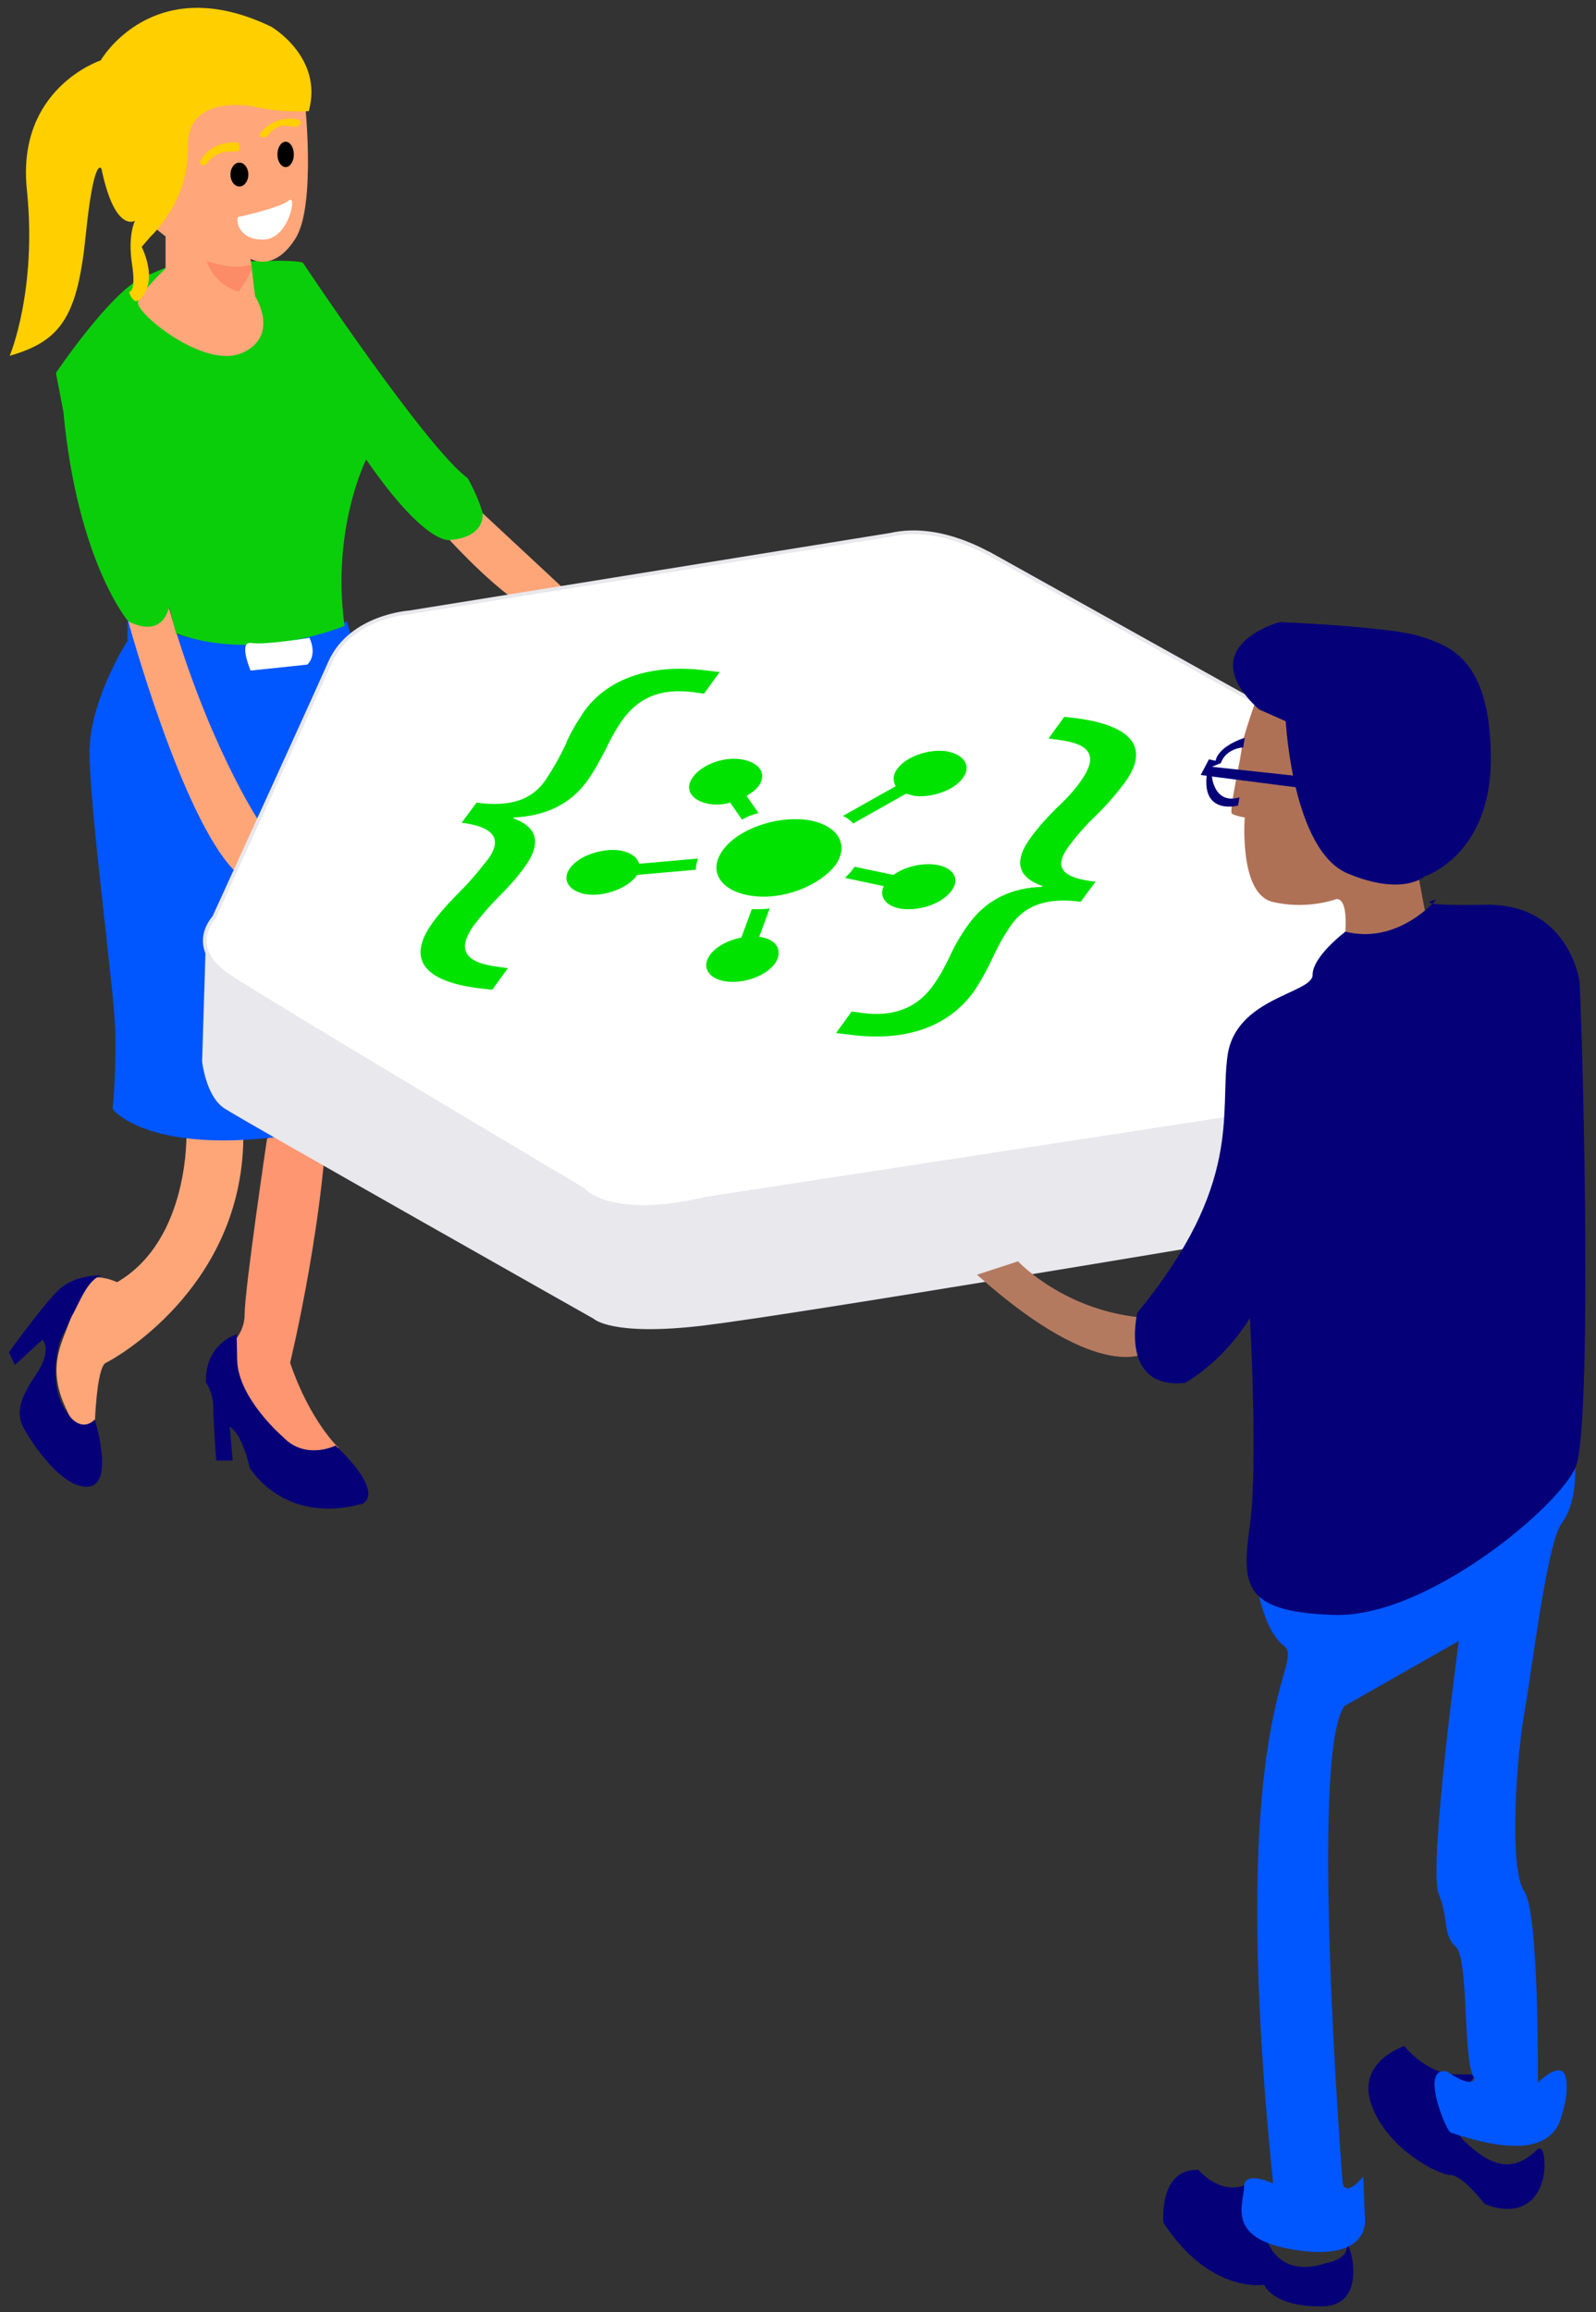 <?xml version="1.0" encoding="utf-8"?>
<!-- Generator: Adobe Illustrator 25.2.3, SVG Export Plug-In . SVG Version: 6.00 Build 0)  -->
<svg version="1.1" id="Layer_1" xmlns="http://www.w3.org/2000/svg" xmlns:xlink="http://www.w3.org/1999/xlink" x="0px" y="0px"
	 viewBox="0 0 214 310" style="enable-background:new 0 0 214 310;" xml:space="preserve">
<rect x="0" y="0" width="214" height="310" fill="#333333" stroke="none"/>
<style type="text/css">
	.st0{fill:#FFA679;}
	.st1{fill:#FD9671;}
	.st2{fill:#060078;}
	.st3{fill:#0056FF;}
	.st4{fill:#0BCE0B;}
	.st5{fill:#FFA67A;}
	.st6{fill:#FC8B67;}
	.st7{fill:#FFCF00;}
	.st8{fill:#FFFFFF;}
	.st9{fill:#E8E8ED;}
	.st10{fill:#FFFFFF;stroke:#E8E8ED;stroke-width:0.5;stroke-miterlimit:10;}
	.st11{fill:#AF7156;}
	.st12{fill:#050078;}
	.st13{fill:#B47A60;}
	.st14{fill:#00E300;}
</style>
<g id="Layer_9">
	<g id="Layer_10">
		<g id="Layer_11">
			<path class="st0" d="M25,151.8c0,0,0.5,14.4-9.3,20.1c0,0-5.1-2.5-5.6,2.3s-5.1,8-0.5,16.1c0,0,0.5,0.8,3.1,1c0,0,0.2-8,1.5-8.6
				s17.6-9.8,18.4-29C33.4,134.5,25,151.8,25,151.8z"/>
			<path class="st1" d="M35.8,152.7c0,0-3,20.2-3,23.5s-3,5-3,5s0.5,7.6,6.5,12.4c6,4.8,9.1,0.5,9.1,0.5s-3.8-3.5-6.5-11.4
				c0,0,5-20.5,5.1-37.1L35.8,152.7"/>
		</g>
		<g id="Layer_12">
			<path class="st2" d="M13.7,171c0,0-3.6-0.2-5.8,1.9s-6.7,8.4-6.7,8.4L2,183l3.7-3.4c0,0,1.4,1.4-0.9,4.7
				c-2.2,3.3-2.7,5.2-1.6,7.2s5.2,8.2,8.7,7.8s0.8-9,0.8-9s-1.9,2.3-4.1-1.5c-2.2-3.7-0.6-8.9-0.6-8.9s0.4-0.9,1.6-3.4
				C10.6,174.8,11.8,171.3,13.7,171z"/>
			<path class="st2" d="M31.7,178.9c0,0-4.2,1.2-4.1,6.4c0,0,1,1.4,1,3.4s0.4,7.1,0.4,7.1h2.2l-0.4-4.5c0,0,1.5,0.5,2.7,5.5
				c0,0,4.5,7.7,15.1,4.8c0,0,3.3-1.2-3.6-7.8c0,0-4,2-7-1.1c0,0-6.1-5.2-6.2-10.4S31.7,178.9,31.7,178.9z"/>
		</g>
		<path class="st3" d="M17.1,81.7v4.2c0,0-5.1,7.9-5.1,15s3.1,30.5,3.4,36.2c0.3,5.7-0.3,11.6-0.3,11.6s4.5,5.9,22.3,3.7
			s13.3-55.2,13.3-55.2l-4.2-13.9C46.5,83.4,28.4,90.5,17.1,81.7z"/>
	</g>
	<g id="Layer_5">
		<path class="st0" d="M17.2,83.3c0,0,7.1,26.1,14.2,33.4l3.2-6.8c0,0-6.8-10.3-12-28.6L17.2,83.3z"/>
		<path class="st0" d="M60.2,72.3c0,0,7.3,8.1,12,10l3.9-2.9L64.6,68.7L60.2,72.3z"/>
		<g id="Layer_7">
			<path class="st4" d="M17.2,83.3c0,0-6.8-7.9-8.7-28.1l-1-5.2c0,0,7.2-10.7,11.6-12.8l3.3-1.4c0,0,15.1-1.4,18.2-0.6
				c0,0,16.5,24.8,22.1,28.9c0,0,1.3,2.2,2,4.6c0,0,0.6,3.3-4.4,3.7c0,0-3.2,0.8-11.2-10.8c0,0-4.7,9.3-2.9,22.3c0,0-11.7,5-22.6,1
				l-0.9-3.5C22.6,81.4,22,85.7,17.2,83.3z"/>
		</g>
	</g>
	<g id="Layer_8">
		<path class="st5" d="M19.3,29.4l2.9,2.3V36c0,0-3.3,3.1-3.7,4.5c-0.4,1.4,8.9,9.1,14,6.8s1.7-7.6,1.7-7.6l-0.6-5
			c0,0,3.1,1.9,6-2.7c2.9-4.5,1.2-19.2,1.2-19.2L26.5,8.3L16.2,17c0,0-6.2,3.3-1.2,7S19.3,29.4,19.3,29.4"/>
	</g>
	<path class="st6" d="M27.7,35c0,0,3.5,1.2,5.4,0.6S32,39.1,32,39.1S28.9,38.4,27.7,35z"/>
	<path class="st7" d="M34.1,14.3c0,0-9.1-1.9-8.9,5.4s-5,12-5,12L19,33.1c0,0,1.9,3.7,0.4,6.2c-1.4,2.5-2.1-0.2-2.1-0.2
		s1,0.2,0.4-3.7s0.4-5.8,0.4-5.8s-2.7,1.7-4.5-7c0,0-1-1.9-2.1,8.9S8.3,45.7,1.3,47.7c0,0,3.7-8.7,2.3-22.3s9.9-17.3,9.9-17.3
		s7-12.2,22.9-4.5c0,0,7,4.1,5,11.3C41.3,14.9,38,15.2,34.1,14.3z"/>
	<path class="st7" d="M26.8,21.7c0,0,1.1-2.8,5.1-2.6c0,0,0.5,0.7,0.1,1.1c-0.4,0.4-2.7-0.6-4.4,1.9C27.6,22,27,22.5,26.8,21.7z"/>
	<path class="st7" d="M34.8,18c0,0,1.6-2.6,5.2-2c0,0,0.8,0.4,0,0.9s-2.3-1.1-4.2,1.4C35.8,18.3,34.9,18.7,34.8,18z"/>
	<ellipse cx="32.1" cy="23.4" rx="1.2" ry="1.6"/>
	<ellipse cx="38.3" cy="20.7" rx="1.1" ry="1.7"/>
	<path class="st8" d="M31.9,29.1c0,0,5.6-1.2,6.8-2.2c1.2-1.1,0.1,5-3.2,5.2C32.2,32.3,31.6,29.8,31.9,29.1"/>
	<path class="st8" d="M41.5,85.5c0,0-5.9,1-7.8,0.7c-1.8-0.3-0.1,3.7-0.1,3.7l7.6-0.8C41.2,89.1,42.6,88,41.5,85.5z"/>
</g>
<g id="Layer_13">
	<path class="st9" d="M27.6,126.1l-0.5,16.2c0,0,0.5,4.7,3,6.3c2.4,1.6,49.5,28.2,49.5,28.2s2.4,2.4,14.8,0.9s71.8-11.5,71.8-11.5
		l8-17.6l-89-2.1L27.6,126.1z"/>
	<path class="st10" d="M119.4,71.7L54.9,82.1c0,0-7.8,0.5-10.6,6.6C41.6,94.8,28.7,123,28.7,123s-3.8,4,1.9,7.8s47.6,28.7,47.6,28.7
		s3.5,4.3,16.5,1.2l79.5-12.2l9.6-18.8l-10.7-32.9l-40-22.3C133.2,74.7,126.4,70.1,119.4,71.7z"/>
</g>
<g id="Layer_6">
	<path class="st11" d="M168.8,92.7c0,0-2.3,6.5-2.3,7.5s-1.8,8.7-1.3,8.9c0.5,0.3,1.7,0.5,1.7,0.5s-0.8,10.2,3.7,11.3
		s8.4-0.3,8.4-0.3s1.7-0.9,1.4,4.2s10.7-2.5,10.7-2.5l-1-5.3l-12.8-25.2L168.8,92.7z"/>
	<path class="st12" d="M170,300.6c0,0,1.6,4.9,7.8,2.8c0,0,2.8-0.4,2.8-2.2s3.4,7.9-3.3,8s-7.8-2.9-7.8-2.9s-7.2,1.3-13.5-8.3
		c0,0-0.7-7.3,4.7-7.1c0,0,2.7,3.3,6.1,2.1S170,300.6,170,300.6z"/>
	<path class="st12" d="M197.7,278.4c0,0-4.7,5.5-1.3,8.7s6.3,4.4,9.7,1.1c0,0,0.9-1,1,1.9s-1.7,7.8-8,5.4c0,0-3-3.9-4.6-3.9
		s-8.5-3.5-10.6-9.4c-2.1-5.8,4.4-7.9,4.4-7.9s3,3.9,7.2,3.8C199.6,278.1,197.7,278.4,197.7,278.4z"/>
	<g id="Layer_16">
		<path class="st3" d="M168.2,210.3c0,0,0.7,7.8,3.9,10.3s-8,7.5-1.4,72.1c0,0-3.9-1.8-3.9,0.5s-2.7,7.1,7.3,8.5
			c10.1,1.4,8.9-4.6,8.9-4.6l-0.2-5.3c0,0-2.6,3.2-2.8,0.5c0,0-4.5-57.4,0.3-63.6l15.3-8.7c0,0-4.1,30.4-2.7,33.9
			c1.4,3.4,0.5,5.5,2.3,7.1s0.9,15.8,2.5,17.6c0,0,0,1.6-3.7-0.9c-3.7-0.7-0.1,8,0.5,8.2c6.2,2.1,13.5,3.4,14.9-2.3
			c0,0,1.1-3.2,0.5-5.3c-0.7-2.1-3.7,0.9-3.7,0.9s0.2-22.6-1.8-25.6c-2.1-3-1.1-17.8,0-24s3-22.6,5-25.4c2.1-2.7,1.8-7.5,1.8-7.5
			L168.2,210.3l43-13.7C211.2,196.6,181.5,215.1,168.2,210.3"/>
		<path class="st13" d="M136.5,169.1c0,0,6.4,6.9,17.4,7.6c11,0.7,0.1,4.5,0.1,4.5s-6.1,4.8-23-10.3L136.5,169.1z"/>
	</g>
	<g id="Layer_14">
		<path class="st12" d="M172.4,96.7c0,0,0.9,17.3,8.3,20.4c7.4,3.1,10.3,0.4,10.3,0.4s9-2.8,8.9-16s-5.5-14.9-9.5-16.2
			c-4.1-1.3-18.8-1.9-18.8-1.9s-12,3.2-2.8,11.7L172.4,96.7z"/>
		<path class="st12" d="M180.4,124.9c0,0-4.4,3.3-4.4,5.8s-10.3,3-11.4,10.8c-1.1,7.8,2.1,17.2-12.1,34.5c0,0-2.5,10.3,6.4,9.4
			c0,0,5-2.7,8.7-8.7c0,0,1.1,19.7,0,27.7s-1.1,11.7,11.2,12.1c12.4,0.5,30.4-14.6,32.5-19.9c2.1-5.3,1.1-52.4,0.5-65
			c0,0-1.4-10.5-12.6-10.3c-11.2,0.2-6.6-0.7-6.6-0.7S187.5,126.7,180.4,124.9z"/>
	</g>
	<g id="Layer_15">
		<path class="st12" d="M177.3,104.4l-0.8,1.5l-14-1.8c0,0,0.3,3.8,3.7,2.8L166,108c0,0-4.8,1.3-4.2-4l-0.8-0.1l1.1-2.1l0.9,0.2
			c0,0,0.1-1.8,3.9-3.1l-0.2,1.3c0,0-2.3,0.1-3,2.1l-1.2,0.5L177.3,104.4z"/>
	</g>
</g>
<g>
	<path id="Path-2" class="st14" d="M101.7,109l-1.6-2.3c0.7-0.4,1.2-0.8,1.6-1.3c1.2-1.6,0.2-3.2-2.3-3.6s-5.4,0.8-6.5,2.4
		c-1.2,1.6-0.2,3.2,2.3,3.6c0,0,0,0,0,0c0.8,0.1,1.7,0.1,2.7-0.2l1.6,2.3C100.1,109.5,100.9,109.2,101.7,109z"/>
	<path id="Path-3" class="st14" d="M114.4,110.4l7.1-4c0.3,0.1,0.7,0.2,1.1,0.3c2.4,0.3,5.4-0.8,6.5-2.4c1.2-1.6,0.2-3.2-2.3-3.6
		c-2.4-0.3-5.4,0.8-6.5,2.4c-0.6,0.8-0.6,1.6-0.2,2.3l-7.1,4C113.6,109.6,114,110,114.4,110.4z"/>
	<path id="Path-4" class="st14" d="M127.6,119.4c1.2-1.6,0.2-3.2-2.3-3.5c-1.8-0.2-4,0.3-5.5,1.4l-5.2-1.1c0,0,0,0.1-0.1,0.1
		c-0.3,0.5-0.7,0.9-1.2,1.4l5.2,1.1c-0.8,1.7,0.7,3.1,3.3,3.1C124.1,121.9,126.5,120.9,127.6,119.4L127.6,119.4z"/>
	<path id="Path-5" class="st14" d="M101.8,125.6l1.4-3.8c-0.8,0.1-1.6,0.1-2.4,0.1l-1.4,3.8c-2.7,0.5-4.8,2.2-4.7,3.8
		c0.1,1.6,2.3,2.5,5,2c2.7-0.5,4.8-2.2,4.7-3.8C104.4,126.6,103.4,125.8,101.8,125.6L101.8,125.6z"/>
	<path id="Path-6" class="st14" d="M93.6,115.1l-7.9,0.7c-0.4-1.5-2.8-2.3-5.5-1.6c-2.7,0.6-4.6,2.4-4.2,3.9
		c0.4,1.5,2.8,2.3,5.5,1.6c1.6-0.4,3-1.2,3.8-2.2c0-0.1,0.1-0.1,0.1-0.2l7.9-0.7C93.3,116.2,93.4,115.6,93.6,115.1z"/>
	<path id="Path-7" class="st14" d="M112,116c2-2.8,0.3-5.5-3.9-6.1c-4.2-0.5-9.2,1.3-11.2,4.1c-2,2.8-0.3,5.5,3.9,6.1
		c2,0.3,4.3,0,6.4-0.8C109.3,118.5,111,117.3,112,116z"/>
	<path id="Path-8" class="st14" d="M63.5,124.1c1-1.3,2.1-2.6,3.3-3.8c1.3-1.3,2.5-2.6,3.5-4c2.5-3.4,1.6-5.5-1.5-6.6l0.1-0.1
		c4-0.2,7.5-1.6,9.9-5c1-1.4,1.7-2.8,2.4-4.1c0.6-1.3,1.3-2.6,2.2-3.9c2.1-2.9,4.9-4.4,9.6-3.8l1.4,0.2l2.1-2.9l-1.7-0.2
		c-6.7-0.9-13,0.6-16.5,5.5c-1,1.5-1.9,3-2.5,4.5c-0.7,1.5-1.6,3.1-2.6,4.6c-1.3,1.9-3.6,3.9-9.3,3.1l-2,2.7
		c5.6,0.7,4.8,3.1,3.6,4.8c-1.1,1.4-2.3,2.9-3.7,4.3c-1.4,1.4-2.7,2.8-3.8,4.3c-3.9,5.4-0.3,8,6.3,8.8l1.7,0.2l2.1-2.9l-1.4-0.2
		C62,129,61.4,127.1,63.5,124.1z"/>
	<path id="Path-9" class="st14" d="M143.2,113.6c1.1-1.5,2.4-3,3.9-4.4c1.4-1.4,2.7-2.9,3.8-4.4c3.5-4.9,0.3-7.6-6.5-8.5l-1.7-0.2
		l-2.1,2.9l1.4,0.2c4.7,0.6,5,2.5,3,5.4c-0.9,1.3-2,2.5-3.3,3.7c-1.3,1.3-2.5,2.6-3.5,4c-2.5,3.4-1.5,5.4,1.6,6.5l-0.1,0.1
		c-4,0.1-7.5,1.7-9.9,5.1c-1,1.4-1.8,2.8-2.4,4.1c-0.6,1.3-1.3,2.6-2.2,3.9c-2.1,3-5.2,4.4-9.6,3.8l-1.4-0.2l-2.1,2.9l1.7,0.2
		c6.6,0.9,12.9-0.4,16.8-5.8c1-1.5,1.8-3,2.5-4.5c0.7-1.5,1.5-3,2.5-4.4c1.2-1.7,3.6-3.9,9.3-3.1l2-2.7
		C141.2,117.6,141.9,115.5,143.2,113.6z"/>
</g>
</svg>
